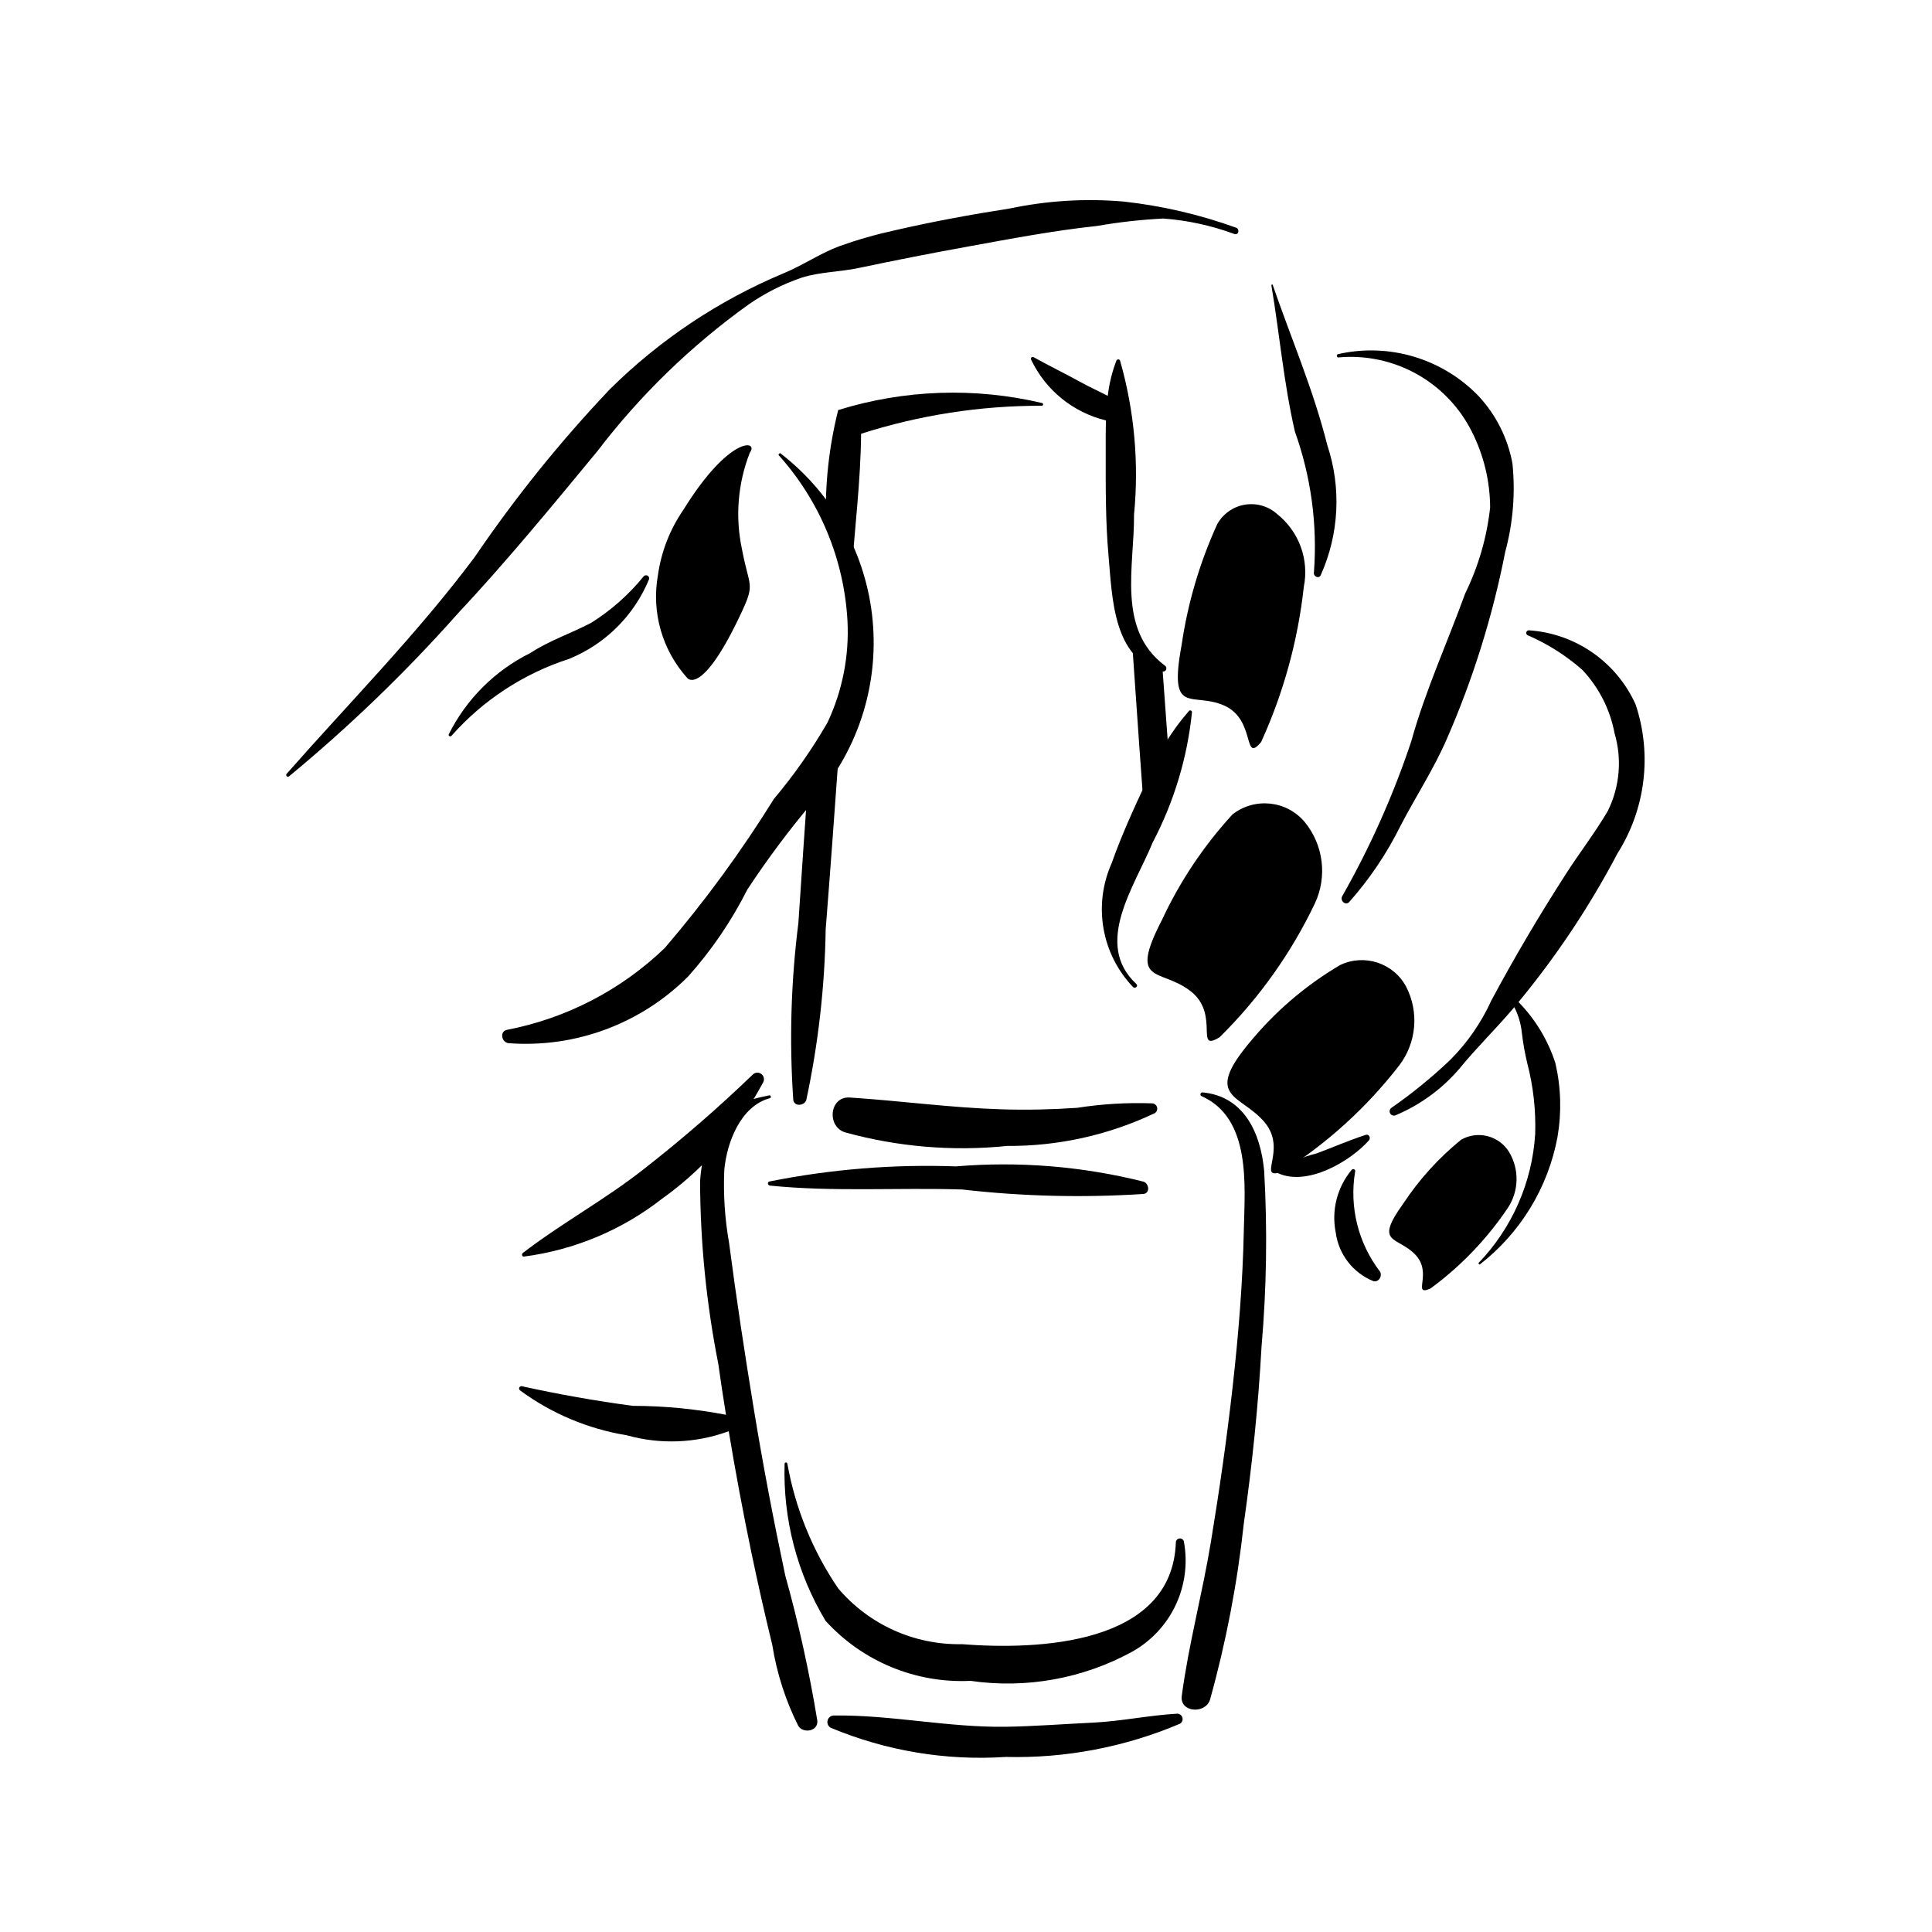 <?xml version="1.0" encoding="UTF-8"?>
<!-- Uploaded to: SVG Repo, www.svgrepo.com, Generator: SVG Repo Mixer Tools -->
<svg fill="#000000" width="800px" height="800px" version="1.1" viewBox="144 144 512 512" xmlns="http://www.w3.org/2000/svg">
 <g>
  <path d="m314.63 296.68c-3.93 4.848-8.629 9.016-13.91 12.344-5.332 2.82-11.102 4.699-16.184 8.035-9.363 4.641-16.953 12.207-21.617 21.559-0.184 0.469 0.523 0.707 0.773 0.328 8.363-9.434 19.102-16.453 31.098-20.328 9.629-3.906 17.277-11.523 21.223-21.133 0.09-0.359-0.07-0.734-0.387-0.922-0.32-0.184-0.727-0.137-0.996 0.117z"/>
  <path d="m350.68 264.03-0.395 0.516c10.961 12.156 17.422 27.707 18.309 44.051 0.469 9.254-1.348 18.484-5.293 26.871-4.129 7.156-8.887 13.934-14.207 20.254-8.613 13.875-18.273 27.074-28.895 39.48-11.547 11.125-26.07 18.668-41.816 21.707-2.098 0.395-1.457 3.441 0.48 3.555 17.66 1.289 35.004-5.168 47.512-17.699 6.219-6.965 11.492-14.715 15.691-23.051 5.277-8.008 11.016-15.695 17.191-23.027 11.836-13.129 17.637-30.609 16.008-48.207-1.629-17.598-10.543-33.715-24.586-44.449z"/>
  <path d="m360.6 600c-2.129-12.984-4.969-25.84-8.508-38.508-3.078-14.531-5.867-29.121-8.273-43.777-2.418-14.738-4.668-29.5-6.602-44.309v-0.004c-1.133-6.394-1.559-12.895-1.27-19.383 0.656-7.133 4.262-16.898 12.074-18.988 0.199-0.062 0.312-0.27 0.258-0.469-0.055-0.203-0.258-0.324-0.461-0.273-1.484 0.293-2.836 0.594-4.09 0.965 0.859-1.434 1.699-2.906 2.519-4.418 0.406-0.75 0.211-1.688-0.465-2.207-0.676-0.523-1.633-0.477-2.254 0.109-9.188 8.848-18.828 17.215-28.887 25.062-10.234 8.074-21.766 14.32-32.062 22.234-0.363 0.277-0.312 1.008 0.262 0.969h0.004c13.359-1.738 26.012-7.035 36.621-15.34 3.75-2.68 7.281-5.648 10.566-8.879-0.254 1.445-0.422 2.906-0.504 4.371 0.062 16.211 1.68 32.375 4.828 48.277 0.633 4.508 1.312 9.008 2.039 13.504l-0.004-0.004c-8.137-1.566-16.406-2.359-24.695-2.367-9.816-1.309-19.703-3.066-29.367-5.191l-0.004-0.004c-0.293-0.07-0.598 0.082-0.715 0.359-0.117 0.281-0.016 0.605 0.242 0.766 8.348 6.129 18.027 10.195 28.25 11.867 8.895 2.492 18.348 2.117 27.02-1.074 1.773 10.691 3.762 21.344 5.965 31.961 1.719 8.25 3.578 16.469 5.574 24.656 1.18 7.465 3.504 14.703 6.887 21.461 1.305 2.129 5.324 1.453 5.051-1.367z"/>
  <path d="m471.61 204.35c-9.637-3.484-19.656-5.812-29.844-6.938-10.105-0.871-20.289-0.246-30.215 1.848-10.137 1.578-20.285 3.441-30.289 5.746-4.996 1.082-9.914 2.484-14.727 4.199-5.176 1.914-9.75 5.109-14.898 7.227-17.164 7.184-32.785 17.609-46.004 30.707-13.133 13.84-25.121 28.719-35.844 44.5-15.273 20.422-33.023 38.34-49.82 57.422v-0.004c-0.172 0.184-0.172 0.473 0.008 0.648 0.18 0.18 0.465 0.184 0.648 0.008 15.98-13.195 30.922-27.609 44.684-43.105 12.938-13.824 24.887-28.371 36.938-42.965h0.004c11.371-14.914 24.906-28.047 40.152-38.969 4.328-3 9.055-5.387 14.039-7.09 4.82-1.535 10.113-1.512 15.098-2.562 9.668-2.043 19.352-3.941 29.059-5.699 11.324-2.062 22.707-4.231 34.16-5.449h-0.004c5.805-1.012 11.664-1.668 17.551-1.965 6.441 0.48 12.785 1.863 18.84 4.109 1.105 0.336 1.461-1.254 0.465-1.668z"/>
  <path d="m495.74 261.94c-3.672-14.656-9.605-28.312-14.496-42.551l-0.336 0.094c2.191 13 3.289 26.062 6.269 38.938v-0.004c4.269 11.938 5.984 24.637 5.027 37.277-0.219 1.027 1.277 1.809 1.793 0.754 4.894-10.875 5.516-23.195 1.742-34.508z"/>
  <path d="m544.82 266.86c-1.23-6.719-4.359-12.941-9.016-17.934-9.617-9.945-23.73-14.141-37.219-11.074-0.484 0.078-0.375 0.934 0.117 0.871 7.188-0.652 14.402 0.875 20.707 4.383 6.305 3.508 11.406 8.832 14.641 15.281 3.156 6.231 4.816 13.109 4.852 20.09-0.863 7.918-3.098 15.621-6.602 22.773-4.707 12.961-10.641 25.961-14.309 39.238-4.754 14.254-10.891 28.008-18.32 41.066-0.582 1.172 0.926 2.543 1.906 1.469h-0.004c5.41-6.106 9.984-12.902 13.602-20.215 3.969-7.652 8.887-15.164 12.277-23.051h0.004c6.938-15.898 12.117-32.5 15.449-49.52 2.062-7.613 2.707-15.535 1.914-23.379z"/>
  <path d="m577.46 330.7c-2.492-5.539-6.445-10.293-11.43-13.758-4.988-3.465-10.824-5.504-16.887-5.906-0.305 0.008-0.57 0.219-0.652 0.516-0.082 0.297 0.043 0.613 0.305 0.773 5.312 2.285 10.23 5.398 14.566 9.227 4.371 4.648 7.32 10.453 8.504 16.727 2.023 6.844 1.395 14.199-1.762 20.602-3.266 5.594-7.34 10.871-10.867 16.332-7.168 11.105-13.777 22.297-20.016 33.93-2.668 5.871-6.371 11.215-10.93 15.773-4.84 4.602-10.02 8.828-15.5 12.641-0.516 0.328-0.68 1.004-0.371 1.531s0.98 0.715 1.516 0.43c6.449-2.727 12.18-6.906 16.742-12.215 4.555-5.59 9.723-10.613 14.402-16.121l0.227-0.277c1.07 2.102 1.742 4.383 1.992 6.727 0.316 2.742 0.801 5.461 1.445 8.145 1.594 6.106 2.297 12.414 2.098 18.723-0.797 12.855-6.141 25.008-15.082 34.285l0.355 0.355v-0.004c10.801-8.363 18.148-20.406 20.641-33.836 1.113-6.481 0.926-13.113-0.551-19.52-1.953-6.094-5.305-11.652-9.785-16.223 10.082-12.203 18.879-25.414 26.246-39.422 7.43-11.762 9.191-26.234 4.793-39.434z"/>
  <path d="m452.71 320.4c-12.824-9.633-8.062-26.336-8.18-40.016v-0.004c1.336-13.703 0.086-27.535-3.688-40.777-0.066-0.219-0.27-0.367-0.5-0.367-0.23 0-0.434 0.148-0.5 0.367-1.145 2.996-1.906 6.125-2.273 9.309-2.352-1.242-4.801-2.316-7.129-3.609-4.133-2.289-8.41-4.352-12.531-6.652-0.188-0.102-0.422-0.07-0.574 0.082-0.152 0.152-0.188 0.387-0.082 0.574 3.84 8.09 11.133 14.012 19.84 16.113-0.086 2.738-0.07 5.492-0.07 8.227 0 9.148-0.074 18.379 0.738 27.492 0.98 10.961 1.148 27.621 14.297 30.809 0.406 0.094 0.82-0.113 0.98-0.5 0.164-0.383 0.023-0.824-0.328-1.047z"/>
  <path d="m459.89 332.72c-0.008-0.184-0.117-0.348-0.289-0.418-0.172-0.074-0.367-0.035-0.5 0.09-4.883 5.606-8.742 12.027-11.395 18.973-3.258 6.926-6.519 14.098-9.07 21.309l0.004 0.004c-2.445 5.426-3.215 11.465-2.207 17.332 1.008 5.867 3.746 11.301 7.867 15.602 0.586 0.469 1.418-0.309 0.844-0.844-11.52-10.73-0.336-26.008 4.312-37.473h-0.004c5.66-10.75 9.203-22.488 10.438-34.574z"/>
  <path d="m505.95 444.75c-4.453 1.438-8.672 3.289-13.047 4.922-3.707 0.879-7.211 2.477-10.305 4.699l0.066 0.516c7.699 3.59 19.125-3.043 24.125-8.688 0.539-0.609 0.031-1.73-0.84-1.449z"/>
  <path d="m509.74 481.02c-5.801-7.547-8.195-17.168-6.613-26.551 0.195-0.586-0.637-0.867-0.949-0.402l-0.004-0.004c-3.824 4.602-5.367 10.684-4.195 16.551 0.758 5.742 4.519 10.648 9.875 12.867 1.449 0.504 2.527-1.25 1.887-2.461z"/>
  <path d="m446.89 355.11c1.359-5.195 3.586-10.121 6.582-14.578l-0.066-0.918-1.348-18.621c-3.719-2.644-6.598-6.297-8.305-10.523 0.695 10.27 1.41 20.535 2.141 30.801z"/>
  <path d="m360.9 343.95c-0.793 0.992-1.605 1.961-2.457 2.871-0.992 13.938-1.949 27.879-2.867 41.82-1.969 15.539-2.422 31.23-1.348 46.855 0.25 1.848 3.004 1.555 3.449 0h0.004c3.172-14.863 4.894-30 5.133-45.195 1.223-15.449 2.344-30.914 3.449-46.375l0.637-8.914c-1.297 3.394-3.348 6.453-6 8.938z"/>
  <path d="m420.18 250.81c-17.859-4.223-36.523-3.578-54.051 1.859-2.445 9.742-3.535 19.773-3.234 29.812 2.707 3.133 4.617 6.871 5.57 10.902 0.414 2.68 0.688 5.383 0.82 8.09l0.395-5.586c0.859-12.074 2.41-24.648 2.519-36.941v0.004c15.477-4.953 31.629-7.457 47.879-7.422 0.18-0.004 0.328-0.141 0.355-0.316 0.023-0.18-0.086-0.348-0.254-0.402z"/>
  <path d="m449.33 436.4c-6.641-0.238-13.285 0.156-19.852 1.184-6.699 0.453-13.406 0.605-20.117 0.395-13.488-0.418-26.727-2.258-40.152-3.125-5.441-0.352-6.168 7.723-1.25 9.23 13.969 3.856 28.535 5.078 42.953 3.602 13.531 0.09 26.902-2.883 39.121-8.691 0.52-0.332 0.758-0.961 0.598-1.555-0.16-0.594-0.688-1.016-1.301-1.039z"/>
  <path d="m447.08 457.16c-16.234-4.082-33.035-5.453-49.719-4.055-16.586-0.598-33.188 0.746-49.465 4.004-0.645 0.156-0.438 1.027 0.148 1.086 16.875 1.715 34.012 0.492 50.961 1.035 15.957 1.828 32.047 2.223 48.074 1.176 1.789-0.273 1.395-2.754 0-3.246z"/>
  <path d="m479.02 454.34c-0.93-10.215-5.426-19.863-16.387-20.848-0.23 0.004-0.434 0.16-0.492 0.387-0.062 0.223 0.031 0.461 0.23 0.582 13.316 5.879 11.496 23.832 11.254 35.605-0.285 13.855-1.418 27.652-2.961 41.426-1.547 13.824-3.527 27.562-5.789 41.289-2.238 13.574-5.891 27.031-7.695 40.645-0.586 4.414 6.242 4.914 7.484 1.008l0.004-0.008c4.25-15.254 7.242-30.836 8.941-46.582 2.215-15.594 3.852-31.262 4.711-46.992 1.344-15.469 1.578-31.012 0.699-46.512z"/>
  <path d="m456.02 598.14c-7.559 0.426-14.969 2.031-22.551 2.387-7.641 0.355-15.277 0.969-22.93 1.082-15.297 0.223-30.395-3.188-45.578-2.984l-0.004-0.004c-0.766 0.023-1.43 0.547-1.633 1.289-0.199 0.742 0.109 1.527 0.758 1.938 14.676 6.148 30.574 8.809 46.453 7.762 15.852 0.395 31.605-2.609 46.199-8.82 0.535-0.332 0.789-0.98 0.621-1.59-0.164-0.609-0.707-1.039-1.336-1.059z"/>
  <path d="m457.73 552.46c-0.156-0.504-0.656-0.82-1.18-0.75-0.52 0.07-0.918 0.508-0.938 1.035-0.953 27.266-36.668 28.551-56.723 26.98h0.004c-12.594 0.242-24.625-5.191-32.773-14.797-6.777-9.957-11.367-21.234-13.473-33.094-0.082-0.402-0.762-0.316-0.719 0.102-0.453 14.629 3.32 29.078 10.867 41.617 9.785 10.758 23.863 16.586 38.391 15.891 14.766 2.141 29.828-0.582 42.91-7.758 5.043-2.832 9.07-7.18 11.516-12.422 2.445-5.242 3.188-11.121 2.117-16.805z"/>
  <path d="m318.36 296.42c-1.762 9.824 1.125 19.906 7.816 27.309 0 0 3.945 4.938 14.469-17.723 3.492-7.519 1.879-6.449 0-16.379h0.004c-1.855-8.566-1.137-17.488 2.055-25.648 2.508-3.348-5.332-4.703-17.633 15.18v-0.004c-3.543 5.16-5.84 11.07-6.711 17.266z"/>
  <path d="m466.58 282.91c1.527-2.75 4.223-4.652 7.328-5.164 3.102-0.516 6.269 0.418 8.598 2.527 2.828 2.262 4.977 5.258 6.215 8.656 1.238 3.402 1.512 7.078 0.797 10.625-1.559 14.211-5.375 28.078-11.301 41.082-4.922 5.906-1.281-5.906-9.816-9.668-8.535-3.758-14.805 3.086-11.25-16.109 1.617-11.043 4.793-21.801 9.43-31.949z"/>
  <path d="m470.62 359.83c5.887-4.594 14.352-3.703 19.148 2.019 2.438 2.973 3.981 6.574 4.457 10.391 0.477 3.812-0.133 7.684-1.762 11.164-6.293 13.191-14.832 25.191-25.238 35.457-6.816 4.211 0.25-6.066-7.758-12.238-8.008-6.168-16.504-1.461-7.519-18.867 4.762-10.207 11.059-19.625 18.672-27.926z"/>
  <path d="m531.22 446.03c4.422-2.512 10.043-1.066 12.707 3.269 2.746 4.586 2.621 10.34-0.328 14.801-5.555 8.266-12.508 15.504-20.543 21.391-5.016 2.16 0.773-4.066-4.012-9.023-4.785-4.957-10.984-2.629-3.191-13.469 4.223-6.406 9.406-12.129 15.367-16.969z"/>
  <path d="m499.12 399.76c6.461-3.109 14.223-0.547 17.562 5.797 1.676 3.289 2.394 6.984 2.062 10.66-0.328 3.676-1.691 7.184-3.926 10.121-8.594 11.098-19.051 20.617-30.906 28.133-7.254 2.562 1.473-5.644-4.789-13.066-6.258-7.422-16.199-6.316-4.223-20.824l0.004 0.004c6.773-8.32 14.973-15.371 24.215-20.824z"/>
 </g>
</svg>